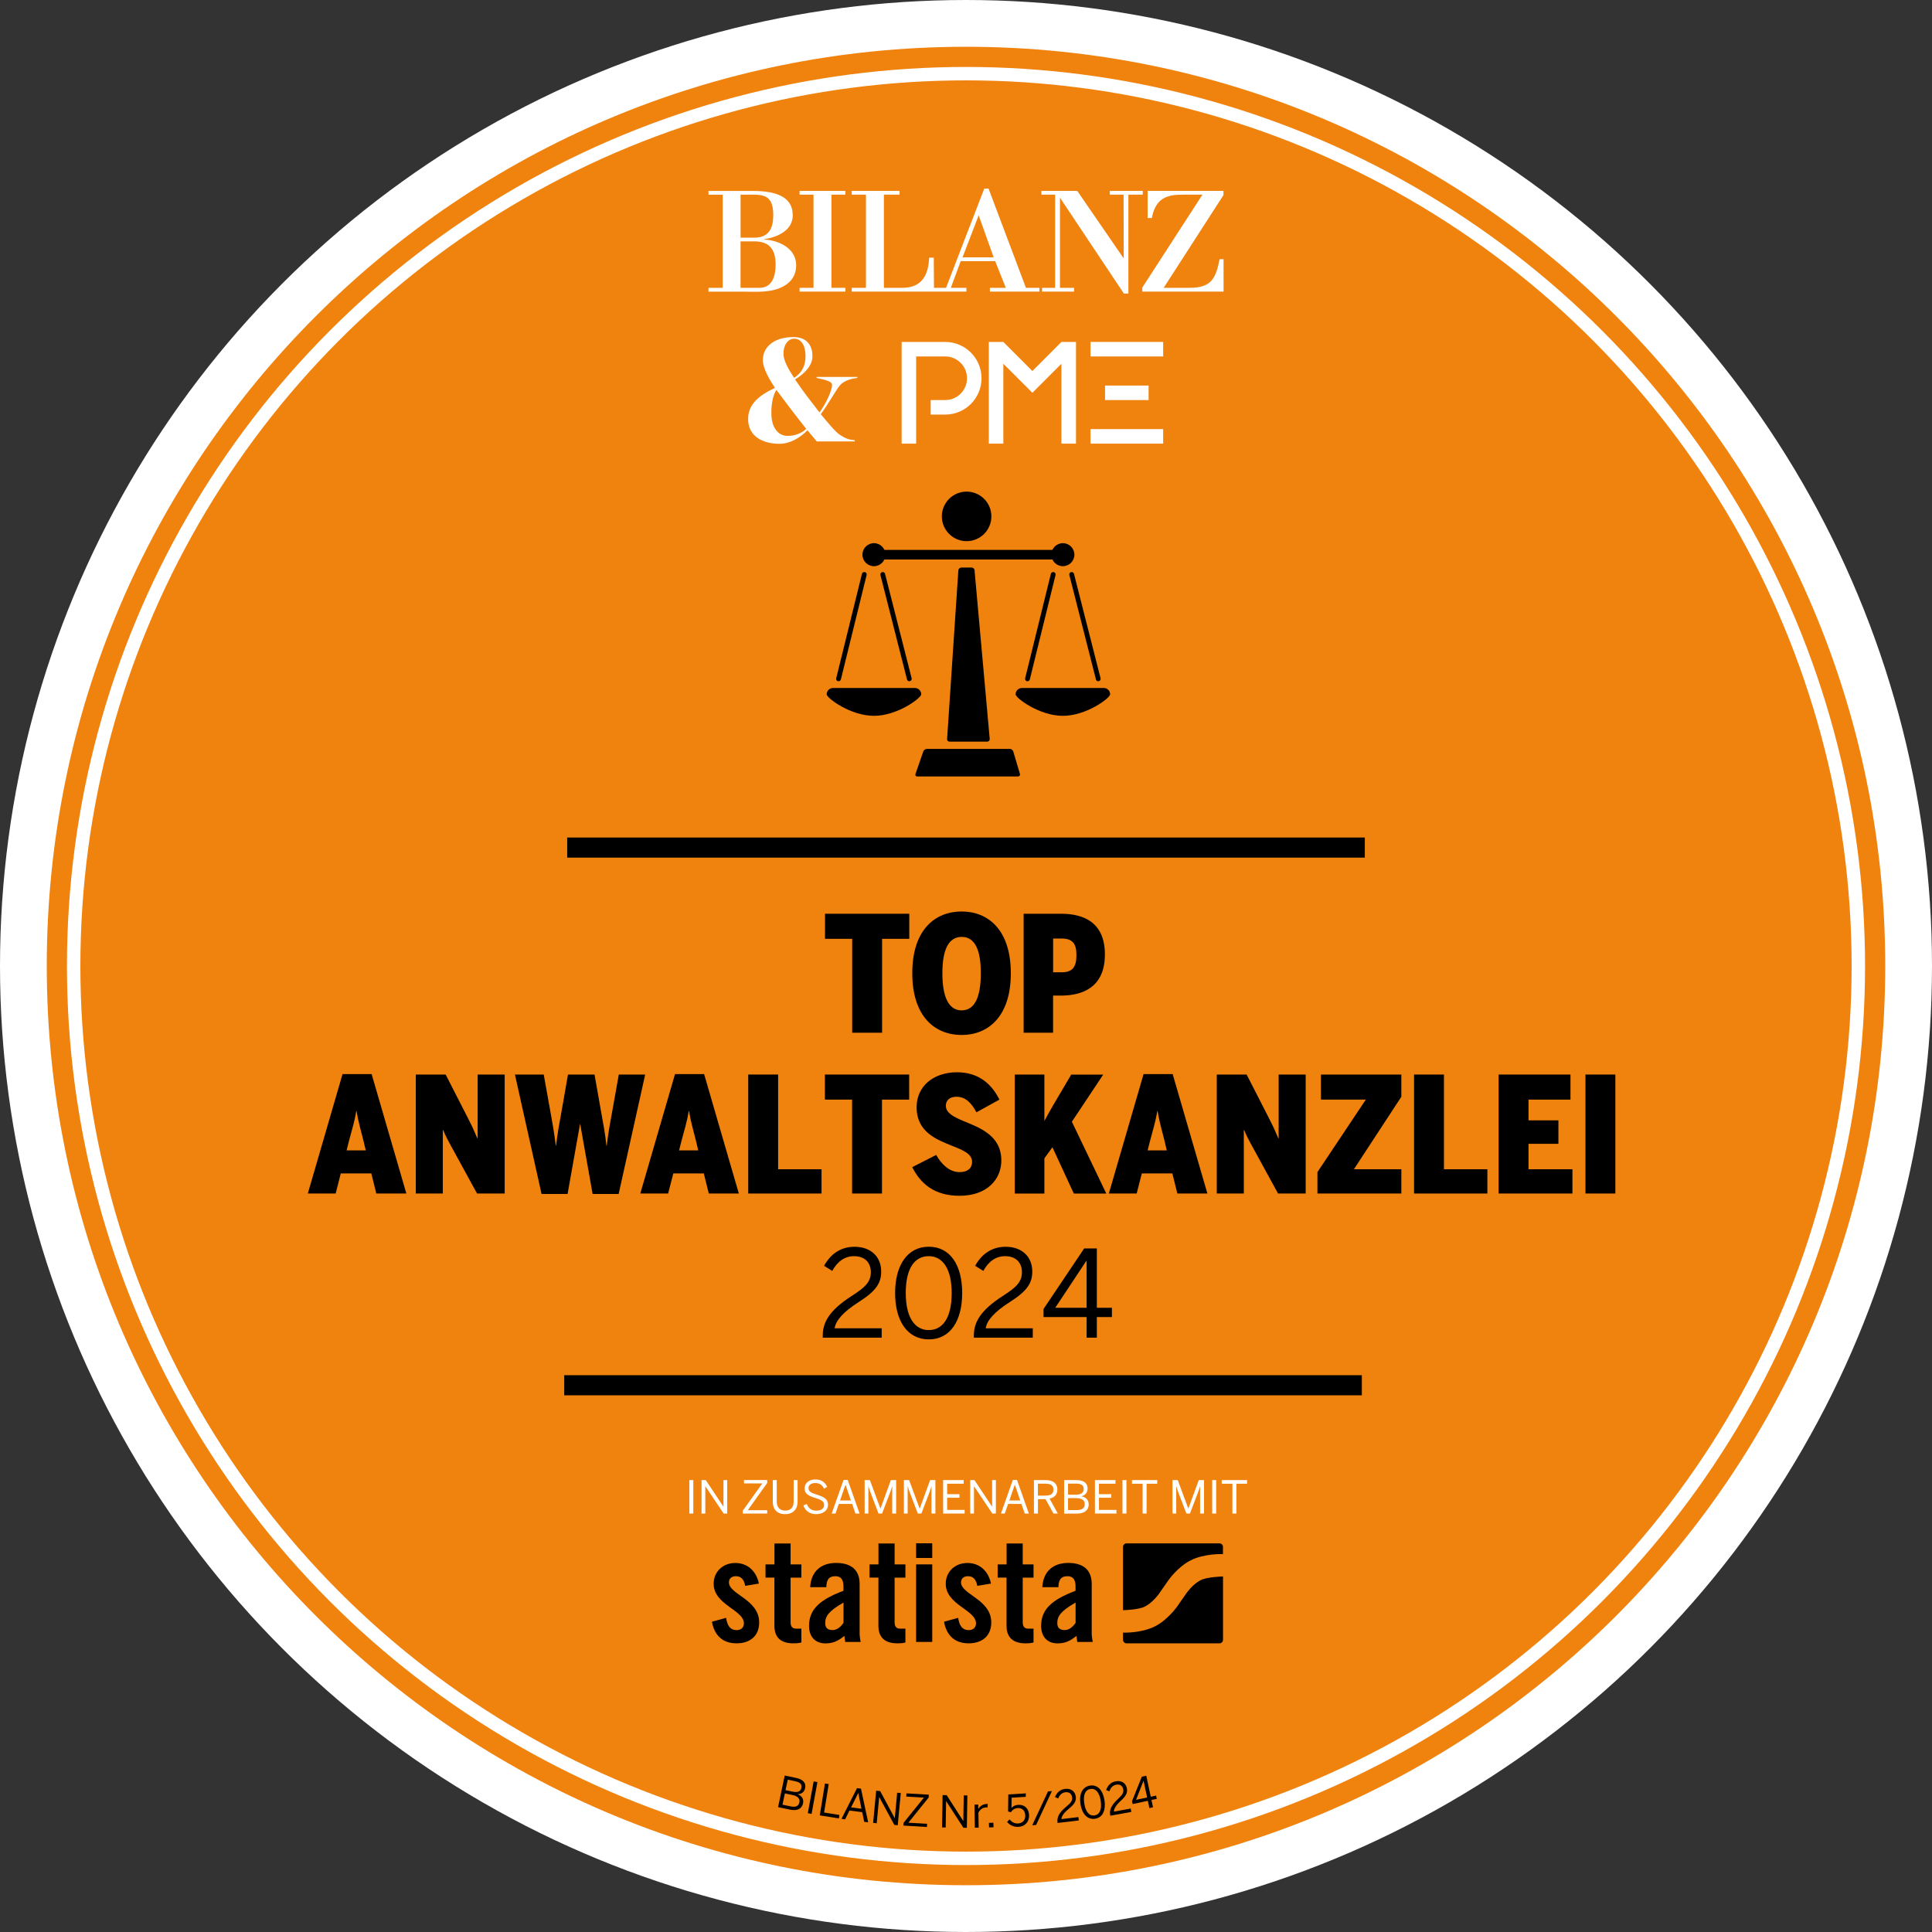 <?xml version="1.0" encoding="utf-8"?>
<!-- Generator: Adobe Illustrator 28.2.0, SVG Export Plug-In . SVG Version: 6.00 Build 0)  -->
<svg version="1.1" xmlns="http://www.w3.org/2000/svg" xmlns:xlink="http://www.w3.org/1999/xlink" x="0px" y="0px"
	 viewBox="0 0 384.5 384.5" style="enable-background:new 0 0 384.5 384.5;" xml:space="preserve">
<rect x="0" y="0" width="384.5" height="384.5" fill="#333333" stroke="none"/>
<style type="text/css">
	.st0{fill:#F0820E;stroke:#FFFFFF;stroke-width:2.615;}
	.st1{fill:none;stroke:#FFFFFF;stroke-width:8;}
	.st2{fill:none;stroke:#FFFFFF;stroke-width:2.672;}
	.st3{fill:none;stroke:#000000;stroke-width:4;}
	.st4{fill:#FFFFFF;}
</style>
<g id="HG">
</g>
<g id="Siegel">
	<g>
		<g>
			<path class="st0" d="M192.25,376.5c101.76,0,184.25-82.49,184.25-184.25S294.01,8,192.25,8S8,90.49,8,192.25
				S90.49,376.5,192.25,376.5"/>
			<circle class="st1" cx="192.25" cy="192.25" r="188.25"/>
			<circle class="st2" cx="192.25" cy="192.25" r="177.59"/>
		</g>
		<line class="st3" x1="112.29" y1="275.69" x2="271.03" y2="275.69"/>
		<g>
			<path d="M202.98,154.01c0.08,0.29-0.09,0.52-0.39,0.52h-20.03c-0.3,0-0.46-0.23-0.36-0.51l1.55-4.47
				c0.1-0.28,0.42-0.51,0.72-0.51h16.5c0.3,0,0.61,0.23,0.69,0.52L202.98,154.01z"/>
			<path d="M196.97,147.06c0.02,0.3-0.21,0.54-0.5,0.54h-7.49c-0.3,0-0.52-0.24-0.49-0.54l2.24-33.57c0.03-0.3,0.29-0.54,0.59-0.54
				h2.05c0.3,0,0.56,0.24,0.58,0.54L196.97,147.06z"/>
			<rect x="173.05" y="109.44" width="37.75" height="1.91"/>
			<path d="M197.3,102.77c0,2.73-2.21,4.93-4.93,4.93c-2.72,0-4.93-2.21-4.93-4.93c0-2.72,2.21-4.93,4.93-4.93
				C195.1,97.84,197.3,100.05,197.3,102.77"/>
			<path d="M176.22,110.39c0,1.27-1.03,2.29-2.29,2.29s-2.29-1.03-2.29-2.29c0-1.27,1.03-2.29,2.29-2.29
				S176.22,109.13,176.22,110.39"/>
			<path d="M183.34,138.19c0,0.7-4.68,4.27-9.41,4.27c-4.73,0-9.41-3.57-9.41-4.27c0-0.7,0.57-1.27,1.27-1.27h16.29
				C182.77,136.92,183.34,137.49,183.34,138.19"/>
			<path d="M180.97,135.58c-0.21,0-0.41-0.14-0.46-0.36l-5.29-20.78c-0.06-0.26,0.09-0.51,0.34-0.58c0.25-0.07,0.51,0.09,0.58,0.34
				l5.29,20.78c0.06,0.26-0.09,0.51-0.34,0.58C181.05,135.57,181.01,135.58,180.97,135.58"/>
			<path d="M166.88,135.58c-0.04,0-0.08,0-0.11-0.01c-0.26-0.06-0.41-0.32-0.35-0.58l5.12-20.78c0.06-0.26,0.32-0.41,0.58-0.35
				c0.26,0.06,0.41,0.32,0.35,0.58l-5.12,20.78C167.29,135.43,167.1,135.58,166.88,135.58"/>
			<path d="M213.82,110.39c0,1.27-1.03,2.29-2.29,2.29s-2.29-1.03-2.29-2.29c0-1.27,1.03-2.29,2.29-2.29
				S213.82,109.13,213.82,110.39"/>
			<path d="M220.94,138.19c0,0.7-4.68,4.27-9.41,4.27s-9.41-3.57-9.41-4.27c0-0.7,0.57-1.27,1.27-1.27h16.29
				C220.37,136.92,220.94,137.49,220.94,138.19"/>
			<path d="M218.57,135.58c-0.21,0-0.41-0.14-0.46-0.36l-5.29-20.78c-0.07-0.26,0.09-0.51,0.34-0.58c0.25-0.07,0.51,0.09,0.58,0.34
				l5.29,20.78c0.06,0.26-0.09,0.51-0.34,0.58C218.65,135.57,218.61,135.58,218.57,135.58"/>
			<path d="M204.48,135.58c-0.04,0-0.08,0-0.11-0.01c-0.26-0.06-0.41-0.32-0.35-0.58l5.12-20.78c0.06-0.26,0.32-0.41,0.58-0.35
				c0.26,0.06,0.41,0.32,0.35,0.58l-5.12,20.78C204.89,135.43,204.7,135.58,204.48,135.58"/>
		</g>
		<g>
			<path d="M169.6,186.84h-5.41v-4.99h16.77v4.99h-5.41v18.69h-5.95V186.84z"/>
			<path d="M181.56,193.69c0-8.74,4.61-12.29,9.82-12.29c5.18,0,9.79,3.55,9.79,12.29s-4.61,12.29-9.79,12.29
				C186.17,205.98,181.56,202.43,181.56,193.69z M195.2,193.69c0-4.74-1.22-7.23-3.81-7.23s-3.84,2.5-3.84,7.23
				c0,4.74,1.25,7.39,3.84,7.39S195.2,198.43,195.2,193.69z"/>
			<path d="M203.74,181.85h7.42c4.42,0,8.73,1.63,8.73,8.1c0,6.72-4.67,8.19-8.77,8.19h-1.54v7.39h-5.86V181.85z M211.29,193.5
				c2.24,0,2.94-1.15,2.94-3.42c0-2.21-0.7-3.3-2.98-3.3h-1.66v6.72H211.29z"/>
			<path d="M66.8,237.53h-5.54l6.91-23.77h5.79l6.91,23.77h-5.98l-0.99-4h-6.08L66.8,237.53z M72.37,227.16
				c-0.58-2.34-1.06-3.87-1.41-6.05h-0.06c-0.35,2.21-0.86,3.68-1.47,6.05l-0.45,1.79h3.81L72.37,227.16z"/>
			<path d="M82.74,213.85h5.95l4.45,8.7c0.74,1.44,1.06,2.11,1.86,4h0.06v-12.7h5.38v23.68h-5.5l-5.25-9.6
				c-0.58-1.06-0.9-1.63-1.5-3.04h-0.06v12.64h-5.38V213.85z"/>
			<path d="M102.48,213.85h5.73l1.47,8.19c0.35,1.95,0.54,2.98,0.93,5.95h0.06c0.35-2.91,0.58-3.97,0.93-5.92l1.44-8.22h5.28
				l1.47,8.32c0.35,1.92,0.61,3.23,0.9,5.86h0.06c0.32-2.59,0.54-3.87,0.9-5.76l1.5-8.42h5.25l-5.28,23.77h-5.18l-2.46-13.85h-0.06
				l-2.46,13.85h-5.18L102.48,213.85z"/>
			<path d="M132.97,237.53h-5.54l6.91-23.77h5.79l6.91,23.77h-5.98l-0.99-4H134L132.97,237.53z M138.54,227.16
				c-0.58-2.34-1.06-3.87-1.41-6.05h-0.06c-0.35,2.21-0.86,3.68-1.47,6.05l-0.45,1.79h3.81L138.54,227.16z"/>
			<path d="M148.91,213.85h5.95v18.85h8.64v4.83h-14.59V213.85z"/>
			<path d="M169.58,218.84h-5.41v-4.99h16.77v4.99h-5.41v18.69h-5.95V218.84z"/>
			<path d="M181.55,232.28l4.77-2.43c0.99,1.76,2.56,3.42,4.64,3.42c1.66,0,2.5-0.8,2.5-2.05c0-1.57-1.76-2.3-3.87-3.14
				c-3.17-1.28-7.17-2.75-7.17-7.74c0-4.19,3.39-6.94,8.06-6.94c4.22,0,6.85,2.27,8.42,5.44l-4.58,2.53
				c-1.02-1.98-2.27-3.1-3.97-3.1c-1.41,0-2.11,0.77-2.11,1.79c0,1.44,1.54,2.21,3.49,3.04c3.23,1.34,7.55,2.85,7.55,7.87
				c0,3.65-2.75,7.01-8.32,7.01C185.96,237.98,183.21,235.58,181.55,232.28z"/>
			<path d="M201.96,213.85h5.89v9.25c0.42-0.8,1.28-2.37,1.82-3.26l3.52-5.98h6.37l-6.24,9.38l6.85,14.3h-6.46l-4.26-9.22l-1.6,2.21
				v7.01h-5.89V213.85z"/>
			<path d="M226.22,237.53h-5.54l6.91-23.77h5.79l6.91,23.77h-5.98l-0.99-4h-6.08L226.22,237.53z M231.79,227.16
				c-0.58-2.34-1.06-3.87-1.41-6.05h-0.06c-0.35,2.21-0.86,3.68-1.47,6.05l-0.45,1.79h3.81L231.79,227.16z"/>
			<path d="M242.15,213.85h5.95l4.45,8.7c0.74,1.44,1.06,2.11,1.86,4h0.06v-12.7h5.38v23.68h-5.5l-5.25-9.6
				c-0.58-1.06-0.9-1.63-1.5-3.04h-0.06v12.64h-5.38V213.85z"/>
			<path d="M262.19,233.27l9.63-14.43h-8.93v-4.99h16v4.42l-9.44,14.43h9.44v4.83h-16.7V233.27z"/>
			<path d="M281.42,213.85h5.95v18.85h8.64v4.83h-14.59V213.85z"/>
			<path d="M298.25,213.85h14.3v4.99h-8.35v4.13h5.95v4.67h-5.95v5.06h8.74v4.83h-14.69V213.85z"/>
			<path d="M315.53,213.85h5.95v23.68h-5.95V213.85z"/>
		</g>
		<g>
			<path d="M163.74,266.22v-0.38c0-2.57,1.15-4.97,5.83-7.97c2.66-1.7,3.74-2.78,3.74-4.68c0-1.94-1.22-3.19-3.34-3.19
				c-1.82,0-3.29,1.01-4.34,2.93l-1.63-1.01c1.3-2.35,3.31-3.79,6.07-3.79c3.29,0,5.3,2.02,5.3,4.92c0,2.33-1.06,3.91-4.46,6.07
				c-3.1,1.97-4.61,3.72-4.8,5.23h9.36v1.87H163.74z"/>
			<path d="M178.14,257.34c0-5.54,2.45-9.22,6.7-9.22c4.27,0,6.65,3.67,6.65,9.22c0,5.54-2.38,9.22-6.65,9.22
				C180.59,266.56,178.14,262.89,178.14,257.34z M189.4,257.34c0-4.82-1.78-7.34-4.56-7.34c-2.9,0-4.58,2.52-4.58,7.34
				s1.78,7.37,4.58,7.37C187.69,264.71,189.4,262.17,189.4,257.34z"/>
			<path d="M193.81,266.22v-0.38c0-2.57,1.15-4.97,5.83-7.97c2.66-1.7,3.74-2.78,3.74-4.68c0-1.94-1.22-3.19-3.34-3.19
				c-1.82,0-3.29,1.01-4.34,2.93l-1.63-1.01c1.3-2.35,3.31-3.79,6.07-3.79c3.29,0,5.3,2.02,5.3,4.92c0,2.33-1.06,3.91-4.46,6.07
				c-3.1,1.97-4.61,3.72-4.8,5.23h9.36v1.87H193.81z"/>
			<path d="M216.25,266.22v-4.1h-8.57v-1.61l8.09-12.05h2.52v11.81h3v1.85h-3v4.1H216.25z M210.01,260.27h6.24v-9.34h-0.05
				L210.01,260.27z"/>
		</g>
		<g>
			<path class="st4" d="M137.19,301.22v-6.66h0.79v6.66H137.19z"/>
			<path class="st4" d="M139.62,301.22v-6.66h0.84l3.5,5.27h0.02v-5.27h0.75v6.66h-0.71l-3.63-5.41h-0.02v5.41H139.62z"/>
			<path class="st4" d="M147.82,301.22v-0.56l3.9-5.44h-3.65v-0.67h4.62v0.58l-3.87,5.43h3.87v0.66H147.82z"/>
			<path class="st4" d="M153.8,298.92v-4.36h0.79v4.25c0,1.07,0.51,1.82,1.69,1.82c1.16,0,1.67-0.72,1.67-1.8v-4.27h0.78v4.34
				c0,1.39-0.82,2.44-2.47,2.44C154.56,301.34,153.8,300.3,153.8,298.92z"/>
			<path class="st4" d="M159.89,299.61l0.67-0.3c0.33,0.89,0.99,1.33,1.89,1.33c0.94,0,1.56-0.4,1.56-1.1c0-0.66-0.36-0.98-1.67-1.4
				c-1.39-0.42-2.21-0.8-2.21-1.95c0-1.02,0.87-1.76,2.14-1.76c1.27,0,2.01,0.65,2.35,1.49l-0.63,0.35
				c-0.36-0.8-0.94-1.12-1.73-1.12c-0.85,0-1.35,0.41-1.35,0.98c0,0.71,0.45,0.95,1.75,1.36c1.34,0.42,2.13,0.86,2.13,2
				c0,1.1-0.96,1.85-2.38,1.85C161.14,301.35,160.24,300.66,159.89,299.61z"/>
			<path class="st4" d="M165.52,301.22l2.36-6.69h0.83l2.36,6.69h-0.82l-0.66-1.91h-2.65l-0.66,1.91H165.52z M167.18,298.62h2.16
				l-1.06-3.12h-0.02L167.18,298.62z"/>
			<path class="st4" d="M172.08,301.22v-6.66h1.04l2.1,5.66h0.02l2.06-5.66h1.05v6.66h-0.78v-5.39h-0.02
				c-0.09,0.35-0.25,0.78-0.41,1.22l-1.59,4.17h-0.71l-1.59-4.17c-0.16-0.44-0.27-0.72-0.41-1.25h-0.02v5.42H172.08z"/>
			<path class="st4" d="M179.89,301.22v-6.66h1.04l2.1,5.66h0.02l2.06-5.66h1.05v6.66h-0.78v-5.39h-0.02
				c-0.09,0.35-0.25,0.78-0.4,1.22l-1.59,4.17h-0.71l-1.59-4.17c-0.16-0.44-0.27-0.72-0.41-1.25h-0.02v5.42H179.89z"/>
			<path class="st4" d="M187.7,301.22v-6.66h4.09v0.73h-3.29v2.08h2.45v0.71h-2.45v2.42h3.48v0.72H187.7z"/>
			<path class="st4" d="M193.09,301.22v-6.66h0.84l3.5,5.27h0.02v-5.27h0.75v6.66h-0.71l-3.63-5.41h-0.02v5.41H193.09z"/>
			<path class="st4" d="M199.21,301.22l2.36-6.69h0.83l2.36,6.69h-0.82l-0.66-1.91h-2.65l-0.66,1.91H199.21z M200.88,298.62h2.16
				l-1.06-3.12h-0.02L200.88,298.62z"/>
			<path class="st4" d="M205.77,301.22v-6.66h2.29c1.51,0,2.37,0.64,2.37,1.86c0,1.07-0.6,1.63-1.55,1.83l1.64,2.97h-0.86
				l-1.59-2.87h-1.5v2.87H205.77z M206.56,297.65h1.46c1.04,0,1.63-0.29,1.63-1.2c0-0.87-0.58-1.17-1.64-1.17h-1.45V297.65z"/>
			<path class="st4" d="M211.78,301.22v-6.66h2.39c1.45,0,2.28,0.56,2.28,1.67c0,0.91-0.55,1.39-1.23,1.54v0.02
				c0.82,0.15,1.45,0.65,1.45,1.62c0,1.12-0.83,1.82-2.3,1.82H211.78z M212.56,297.47h1.53c1,0,1.58-0.35,1.58-1.12
				c0-0.77-0.48-1.09-1.56-1.09h-1.55V297.47z M212.56,300.53h1.74c1.09,0,1.58-0.41,1.58-1.18c0-0.84-0.67-1.2-1.74-1.2h-1.58
				V300.53z"/>
			<path class="st4" d="M217.91,301.22v-6.66h4.09v0.73h-3.29v2.08h2.45v0.71h-2.45v2.42h3.48v0.72H217.91z"/>
			<path class="st4" d="M223.39,301.22v-6.66h0.79v6.66H223.39z"/>
			<path class="st4" d="M227.4,301.22v-5.93h-2.12v-0.73h5.03v0.73h-2.12v5.93H227.4z"/>
			<path class="st4" d="M233.35,301.22v-6.66h1.04l2.1,5.66h0.02l2.06-5.66h1.05v6.66h-0.78v-5.39h-0.02
				c-0.09,0.35-0.25,0.78-0.41,1.22l-1.59,4.17h-0.71l-1.59-4.17c-0.16-0.44-0.27-0.72-0.41-1.25h-0.02v5.42H233.35z"/>
			<path class="st4" d="M241.25,301.22v-6.66h0.79v6.66H241.25z"/>
			<path class="st4" d="M245.27,301.22v-5.93h-2.12v-0.73h5.03v0.73h-2.12v5.93H245.27z"/>
		</g>
		<line class="st3" x1="112.88" y1="168.68" x2="271.62" y2="168.68"/>
		<g>
			<g>
				<path d="M148.31,315.61c-0.23-1.23-0.8-1.92-1.84-1.92c-0.83,0-1.4,0.43-1.4,1.23c0,2.41,6.02,3.38,6.02,7.97
					c0,2.75-1.89,4.16-4.5,4.16c-2.81,0-4.42-1.61-4.9-4.3l2.81-0.77c0.2,1.29,0.66,2.44,2.12,2.44c0.83,0,1.43-0.49,1.43-1.35
					c0-2.67-6.02-3.67-6.02-7.88c0-2.44,1.89-4.13,4.3-4.13c2.52,0,4.21,1.69,4.7,4.1L148.31,315.61z"/>
				<path d="M152.35,313.98v-2.64h1.78v-4.16h3.21v4.16h2.15v2.64h-2.15v8.89c0,0.8,0.34,1.26,1.09,1.26h1.06v2.75
					c-0.43,0.11-0.8,0.17-1.61,0.17c-2.41,0-3.76-1.12-3.76-3.47v-9.61H152.35z"/>
				<path d="M161.24,315.87c0.17-3.13,2.15-4.82,5.16-4.82c2.98,0,4.68,1.38,4.68,4.19v9.89c0,0.49,0.11,1.12,0.2,1.64h-3.07
					c-0.03-0.43-0.14-0.83-0.17-1.2c-1.21,0.98-2.21,1.49-3.76,1.49c-2.18,0-3.27-1.49-3.27-3.47c0-3.38,2.24-5.25,6.85-7v-0.92
					c0-1.29-0.52-1.98-1.58-1.98c-1.46,0-1.78,0.86-1.83,2.18H161.24z M167.87,318.94c-2.92,1.66-3.64,2.72-3.64,4.07
					c0,1,0.51,1.4,1.49,1.4c0.89,0,1.61-0.66,2.15-1.43V318.94z"/>
			</g>
			<g>
				<path d="M173.05,313.98v-2.64h1.78v-4.16h3.21v4.16h2.15v2.64h-2.15v8.89c0,0.8,0.34,1.26,1.09,1.26h1.06v2.75
					c-0.43,0.11-0.8,0.17-1.61,0.17c-2.41,0-3.76-1.12-3.76-3.47v-9.61H173.05z"/>
				<path d="M182.32,307.14h3.21v2.92h-3.21V307.14z M182.32,311.34h3.21v15.43h-3.21V311.34z"/>
			</g>
			<g>
				<path d="M194.5,315.61c-0.23-1.23-0.8-1.92-1.84-1.92c-0.83,0-1.4,0.43-1.4,1.23c0,2.41,6.02,3.38,6.02,7.97
					c0,2.75-1.89,4.16-4.5,4.16c-2.81,0-4.42-1.61-4.9-4.3l2.81-0.77c0.2,1.29,0.66,2.44,2.12,2.44c0.83,0,1.43-0.49,1.43-1.35
					c0-2.67-6.02-3.67-6.02-7.88c0-2.44,1.89-4.13,4.3-4.13c2.52,0,4.21,1.69,4.7,4.1L194.5,315.61z"/>
				<path d="M198.55,313.98v-2.64h1.78v-4.16h3.21v4.16h2.15v2.64h-2.15v8.89c0,0.8,0.34,1.26,1.09,1.26h1.06v2.75
					c-0.43,0.11-0.8,0.17-1.61,0.17c-2.41,0-3.76-1.12-3.76-3.47v-9.61H198.55z"/>
				<path d="M207.44,315.87c0.17-3.13,2.15-4.82,5.16-4.82c2.98,0,4.67,1.38,4.67,4.19v9.89c0,0.49,0.11,1.12,0.2,1.64h-3.07
					c-0.03-0.43-0.14-0.83-0.17-1.2c-1.2,0.98-2.21,1.49-3.76,1.49c-2.18,0-3.27-1.49-3.27-3.47c0-3.38,2.24-5.25,6.85-7v-0.92
					c0-1.29-0.52-1.98-1.58-1.98c-1.46,0-1.78,0.86-1.83,2.18H207.44z M214.06,318.94c-2.93,1.66-3.64,2.72-3.64,4.07
					c0,1,0.52,1.4,1.49,1.4c0.89,0,1.61-0.66,2.15-1.43V318.94z"/>
				<path d="M242.7,307.16h-18.5c-0.38,0-0.7,0.31-0.7,0.7v12.6c0.03,0,0.07-0.01,0.1-0.01c0,0,2.99-0.06,4.28-0.73
					c1.59-0.83,2.77-2.53,2.77-2.53c0.3-0.43,0.63-0.91,0.74-1.06c0.11-0.15,0.21-0.3,0.24-0.34c0.03-0.03,0.15-0.21,0.22-0.31
					c0.07-0.1,0.38-0.54,0.68-0.98c0,0,1.8-2.61,4.36-3.93c2.77-1.44,6.44-1.28,6.44-1.28c0.02,0,0.04,0,0.06,0.01v-1.44
					C243.4,307.47,243.09,307.16,242.7,307.16 M238.93,314.49c-1.59,0.82-2.77,2.53-2.77,2.53c-0.3,0.43-0.63,0.91-0.74,1.06
					c-0.1,0.15-0.21,0.3-0.24,0.34c-0.03,0.03-0.15,0.21-0.22,0.31c-0.07,0.11-0.38,0.54-0.68,0.98c0,0-1.8,2.6-4.36,3.93
					c-2.66,1.38-6.13,1.29-6.42,1.28v1.43c0,0.39,0.31,0.7,0.7,0.7h18.5c0.39,0,0.7-0.31,0.7-0.7v-12.62
					c-0.06,0.01-0.12,0.02-0.18,0.02C243.22,313.76,240.22,313.82,238.93,314.49"/>
			</g>
		</g>
		<g>
			<path d="M154.85,359.65l1.32-6.29l2.25,0.47c1.37,0.29,2.04,0.98,1.82,2.02c-0.18,0.86-0.79,1.21-1.47,1.21l0,0.02
				c0.74,0.31,1.24,0.9,1.05,1.82c-0.22,1.05-1.14,1.55-2.54,1.26L154.85,359.65z M155.73,359.16l1.64,0.34
				c1.03,0.22,1.57-0.08,1.72-0.8c0.17-0.79-0.39-1.26-1.4-1.47l-1.49-0.31L155.73,359.16z M156.33,356.27l1.45,0.3
				c0.94,0.2,1.56-0.02,1.71-0.74c0.15-0.72-0.23-1.12-1.25-1.34l-1.46-0.31L156.33,356.27z"/>
			<path d="M160.77,360.85l1.16-6.32l0.75,0.14l-1.16,6.32L160.77,360.85z"/>
			<path d="M163.15,361.29l1.03-6.35l0.75,0.12l-0.92,5.66l3.05,0.49l-0.11,0.69L163.15,361.29z"/>
			<path d="M167.47,361.98l3.09-6.11l0.79,0.1l1.43,6.7l-0.79-0.1l-0.39-1.91l-2.54-0.33l-0.87,1.75L167.47,361.98z M169.38,359.7
				l2.07,0.27l-0.63-3.12l-0.02,0L169.38,359.7z"/>
			<path d="M173.77,362.78l0.6-6.4l0.8,0.08l2.89,5.38l0.02,0l0.47-5.06l0.72,0.07l-0.6,6.4l-0.68-0.06l-3-5.53l-0.02,0l-0.49,5.2
				L173.77,362.78z"/>
			<path d="M179.79,363.32l0.03-0.54l4.06-5.03l-3.52-0.2l0.04-0.64l4.45,0.26l-0.03,0.56l-4.04,5.02l3.73,0.22l-0.04,0.63
				L179.79,363.32z"/>
			<path d="M187.49,363.69l0.1-6.44l0.81,0.01l3.3,5.14h0.02l0.08-5.09l0.72,0.01l-0.1,6.44l-0.69-0.01l-3.42-5.28h-0.02l-0.08,5.23
				L187.49,363.69z"/>
			<path d="M194.01,363.74l-0.07-4.59l0.75-0.01l0.01,0.85l0.02,0c0.33-0.54,0.86-0.96,1.76-0.98l0.1,0l-0.04,0.7
				c-0.03-0.01-0.19-0.01-0.22-0.01c-0.73,0.01-1.27,0.4-1.6,1.06l0.05,2.97L194.01,363.74z"/>
			<path d="M196.84,363.69l-0.03-0.91l0.89-0.03l0.03,0.91L196.84,363.69z"/>
			<path d="M200.43,362.6l0.48-0.5c0.44,0.49,0.96,0.84,1.7,0.8c1.05-0.06,1.48-0.83,1.43-1.65c-0.06-0.98-0.66-1.46-1.49-1.41
				c-0.62,0.04-1.05,0.32-1.37,0.83l-0.56-0.16l0.05-3.39l3.49-0.21l-0.02,0.69l-2.81,0.17l-0.03,2.06c0.28-0.35,0.69-0.6,1.37-0.64
				c1.2-0.07,2.05,0.71,2.13,1.98c0.08,1.31-0.72,2.32-2.13,2.4C201.72,363.62,200.93,363.22,200.43,362.6z"/>
			<path d="M205.43,363.26l3.14-6.74l0.78-0.07l-3.14,6.74L205.43,363.26z"/>
			<path d="M210.48,362.8l-0.02-0.14c-0.11-0.92,0.2-1.84,1.76-3.12c0.89-0.73,1.23-1.16,1.15-1.84c-0.08-0.7-0.58-1.1-1.34-1.01
				c-0.66,0.08-1.14,0.5-1.44,1.24l-0.63-0.29c0.37-0.9,1.03-1.51,2.02-1.62c1.18-0.14,1.99,0.5,2.12,1.54
				c0.1,0.84-0.21,1.45-1.35,2.38c-1.03,0.84-1.5,1.54-1.5,2.09l3.37-0.4l0.08,0.67L210.48,362.8z"/>
			<path d="M215.03,359.02c-0.3-1.98,0.38-3.43,1.9-3.66c1.53-0.23,2.58,0.96,2.88,2.94s-0.35,3.43-1.88,3.66
				C216.4,362.18,215.33,361,215.03,359.02z M219.06,358.41c-0.26-1.73-1.03-2.53-2.03-2.38c-1.04,0.16-1.5,1.15-1.24,2.88
				s1.03,2.54,2.04,2.39C218.84,361.14,219.32,360.13,219.06,358.41z"/>
			<path d="M220.97,361.36l-0.02-0.14c-0.17-0.91,0.09-1.84,1.56-3.21c0.84-0.78,1.15-1.23,1.03-1.91
				c-0.13-0.69-0.64-1.06-1.39-0.92c-0.65,0.12-1.11,0.57-1.36,1.32l-0.65-0.25c0.31-0.92,0.93-1.56,1.92-1.74
				c1.17-0.21,2.02,0.37,2.21,1.41c0.15,0.83-0.12,1.46-1.2,2.45c-0.98,0.9-1.4,1.62-1.37,2.17l3.33-0.61l0.12,0.67L220.97,361.36z"
				/>
			<path d="M228.75,359.84l-0.31-1.45l-3.03,0.65l-0.12-0.57l1.95-4.88l0.89-0.19l0.89,4.18l1.06-0.23l0.14,0.65l-1.06,0.23
				l0.31,1.45L228.75,359.84z M226.09,358.2l2.21-0.47l-0.71-3.31l-0.02,0L226.09,358.2z"/>
		</g>
		<g>
			<g>
				<path class="st4" d="M154.59,57.55c2.1-0.69,3.86-2.1,3.86-4.74c0-1.51-0.67-2.65-1.66-3.47c-0.93-0.77-2.16-1.26-3.4-1.51
					c-0.43-0.09-0.86-0.14-1.28-0.17v-0.06c2.58-0.39,5.66-1.71,5.66-4.77c0-1.47-0.54-2.51-1.39-3.22
					c-1.64-1.38-4.4-1.61-6.58-1.61h-8.8v0.75h2.83v18.54h-2.83v0.75h6.52C149.61,58.03,152.4,58.27,154.59,57.55 M147.39,38.74
					c2.42,0.06,4.44-0.28,5.56,0.82c0.6,0.58,0.94,1.58,0.94,3.27c0,3.42-1.55,4.47-3.83,4.47h-2.16h-0.51V38.74z M147.39,48.04
					h2.85c1.31,0.01,2.25,0.35,2.9,0.94c0.87,0.8,1.22,2.06,1.22,3.68c0,2.1-0.59,4.62-3.2,4.62h-3.27h-0.51V48.04z"/>
				<polygon class="st4" points="165.47,38.74 168.24,38.74 168.24,37.99 159.13,37.99 159.13,38.74 161.9,38.74 161.9,57.28 
					159.13,57.28 159.13,58.03 168.24,58.03 168.24,57.28 165.47,57.28 				"/>
				<polygon class="st4" points="224.57,38.74 227.43,38.74 227.43,37.99 220.87,37.99 220.87,38.74 223.61,38.74 223.64,51.08 
					223.65,51.45 214.39,37.99 207.26,37.99 207.26,38.74 209.99,38.74 209.99,57.28 207.39,57.28 207.39,58.03 213.75,58.03 
					213.75,57.28 210.95,57.28 210.95,39.34 211.46,40.11 223.67,58.42 224.57,58.42 				"/>
				<path class="st4" d="M243.51,51.58h-0.79c-0.74,3.78-1.63,5.7-5.93,5.7h-5.2l11.9-18.45v-0.84h-15.09l-0.01,5.4h0.85
					c0.52-2.88,1.91-4.02,3.72-4.44c0.89-0.21,1.97-0.21,3.02-0.21h3.32l-0.24,0.38l-11.72,18.1v0.81h16.17L243.51,51.58z"/>
				<path class="st4" d="M206.87,57.28h-2.69l-7.44-19.74h-0.86l-7.6,19.74h-2.4l-0.04-5.62l0-0.38h-0.93c-0.12,3.45-1.47,6-5.28,6
					h-3.72V38.74h3.12v-0.75h-9.52v0.75h2.83v18.54h-2.83v0.75l22.82,0v-0.75h-3.1l1.97-5.31h6.87l0.14,0.38l1.96,4.93h-3.16v0.75
					h9.86V57.28z M194.77,42.85l2.99,8.37h-6.2L194.77,42.85z"/>
			</g>
			<g>
				<path class="st4" d="M148.89,83.42c0-2.98,2.09-4.68,5.34-6.23c-0.8-1.19-2.41-3.73-2.41-5.52c0-2.71,2.33-4.59,6.11-4.59
					c2.53,0,3.76,1.55,3.76,3.79c0,1.76-1.34,3.34-3.46,4.65c1.52,2.27,3.19,4.41,4.86,6.56c1.25-1.7,2.5-4.29,2.5-5.49
					c0-0.63-1.01-0.95-3.07-1.37v-0.21h8.11v0.21c-1.7,0.18-2.83,0.75-3.46,1.46c-0.69,0.78-2.38,3.82-3.82,5.75
					c1.43,1.7,2.98,3.64,3.94,4.2c1.04,0.63,1.49,0.86,2.83,0.98v0.24h-7.57l-1.85-2.21c-1.43,1.43-3.4,2.68-5.52,2.68
					C151.81,88.34,148.89,86.84,148.89,83.42z M160.45,85.35c-2.27-2.86-4.98-6.44-5.93-7.75c-0.66,0.98-1.01,2.71-1.01,4.56
					c0,2.92,1.31,4.59,3.25,4.59C158.22,86.76,159.65,86.16,160.45,85.35z M160.31,70.84c0-1.94-0.75-3.43-2.27-3.43
					c-1.16,0-2.12,1.16-2.12,3.01c0,1.34,1.04,3.16,2.12,4.77C159.83,74.03,160.31,72.51,160.31,70.84z"/>
				<g>
					<rect x="217.03" y="68.05" class="st4" width="14.46" height="2.89"/>
					<rect x="219.92" y="76.73" class="st4" width="8.67" height="2.89"/>
					<rect x="217.03" y="85.4" class="st4" width="14.46" height="2.89"/>
					<g>
						<g>
							<path class="st4" d="M188.11,82.51h-2.89v-2.89h2.89c2.4,0,4.34-1.94,4.34-4.34s-1.94-4.34-4.34-4.34h-5.78v17.35h-2.89
								V68.05h8.67c3.99,0,7.23,3.24,7.23,7.23C195.34,79.27,192.11,82.51,188.11,82.51"/>
						</g>
						<g>
							<polygon class="st4" points="196.79,88.29 199.68,88.29 199.68,72.39 205.46,78.17 211.24,72.39 211.24,88.29 214.14,88.29 
								214.14,68.05 211.24,68.05 205.46,73.84 199.68,68.05 196.79,68.05 							"/>
						</g>
					</g>
				</g>
			</g>
		</g>
	</g>
</g>
</svg>
